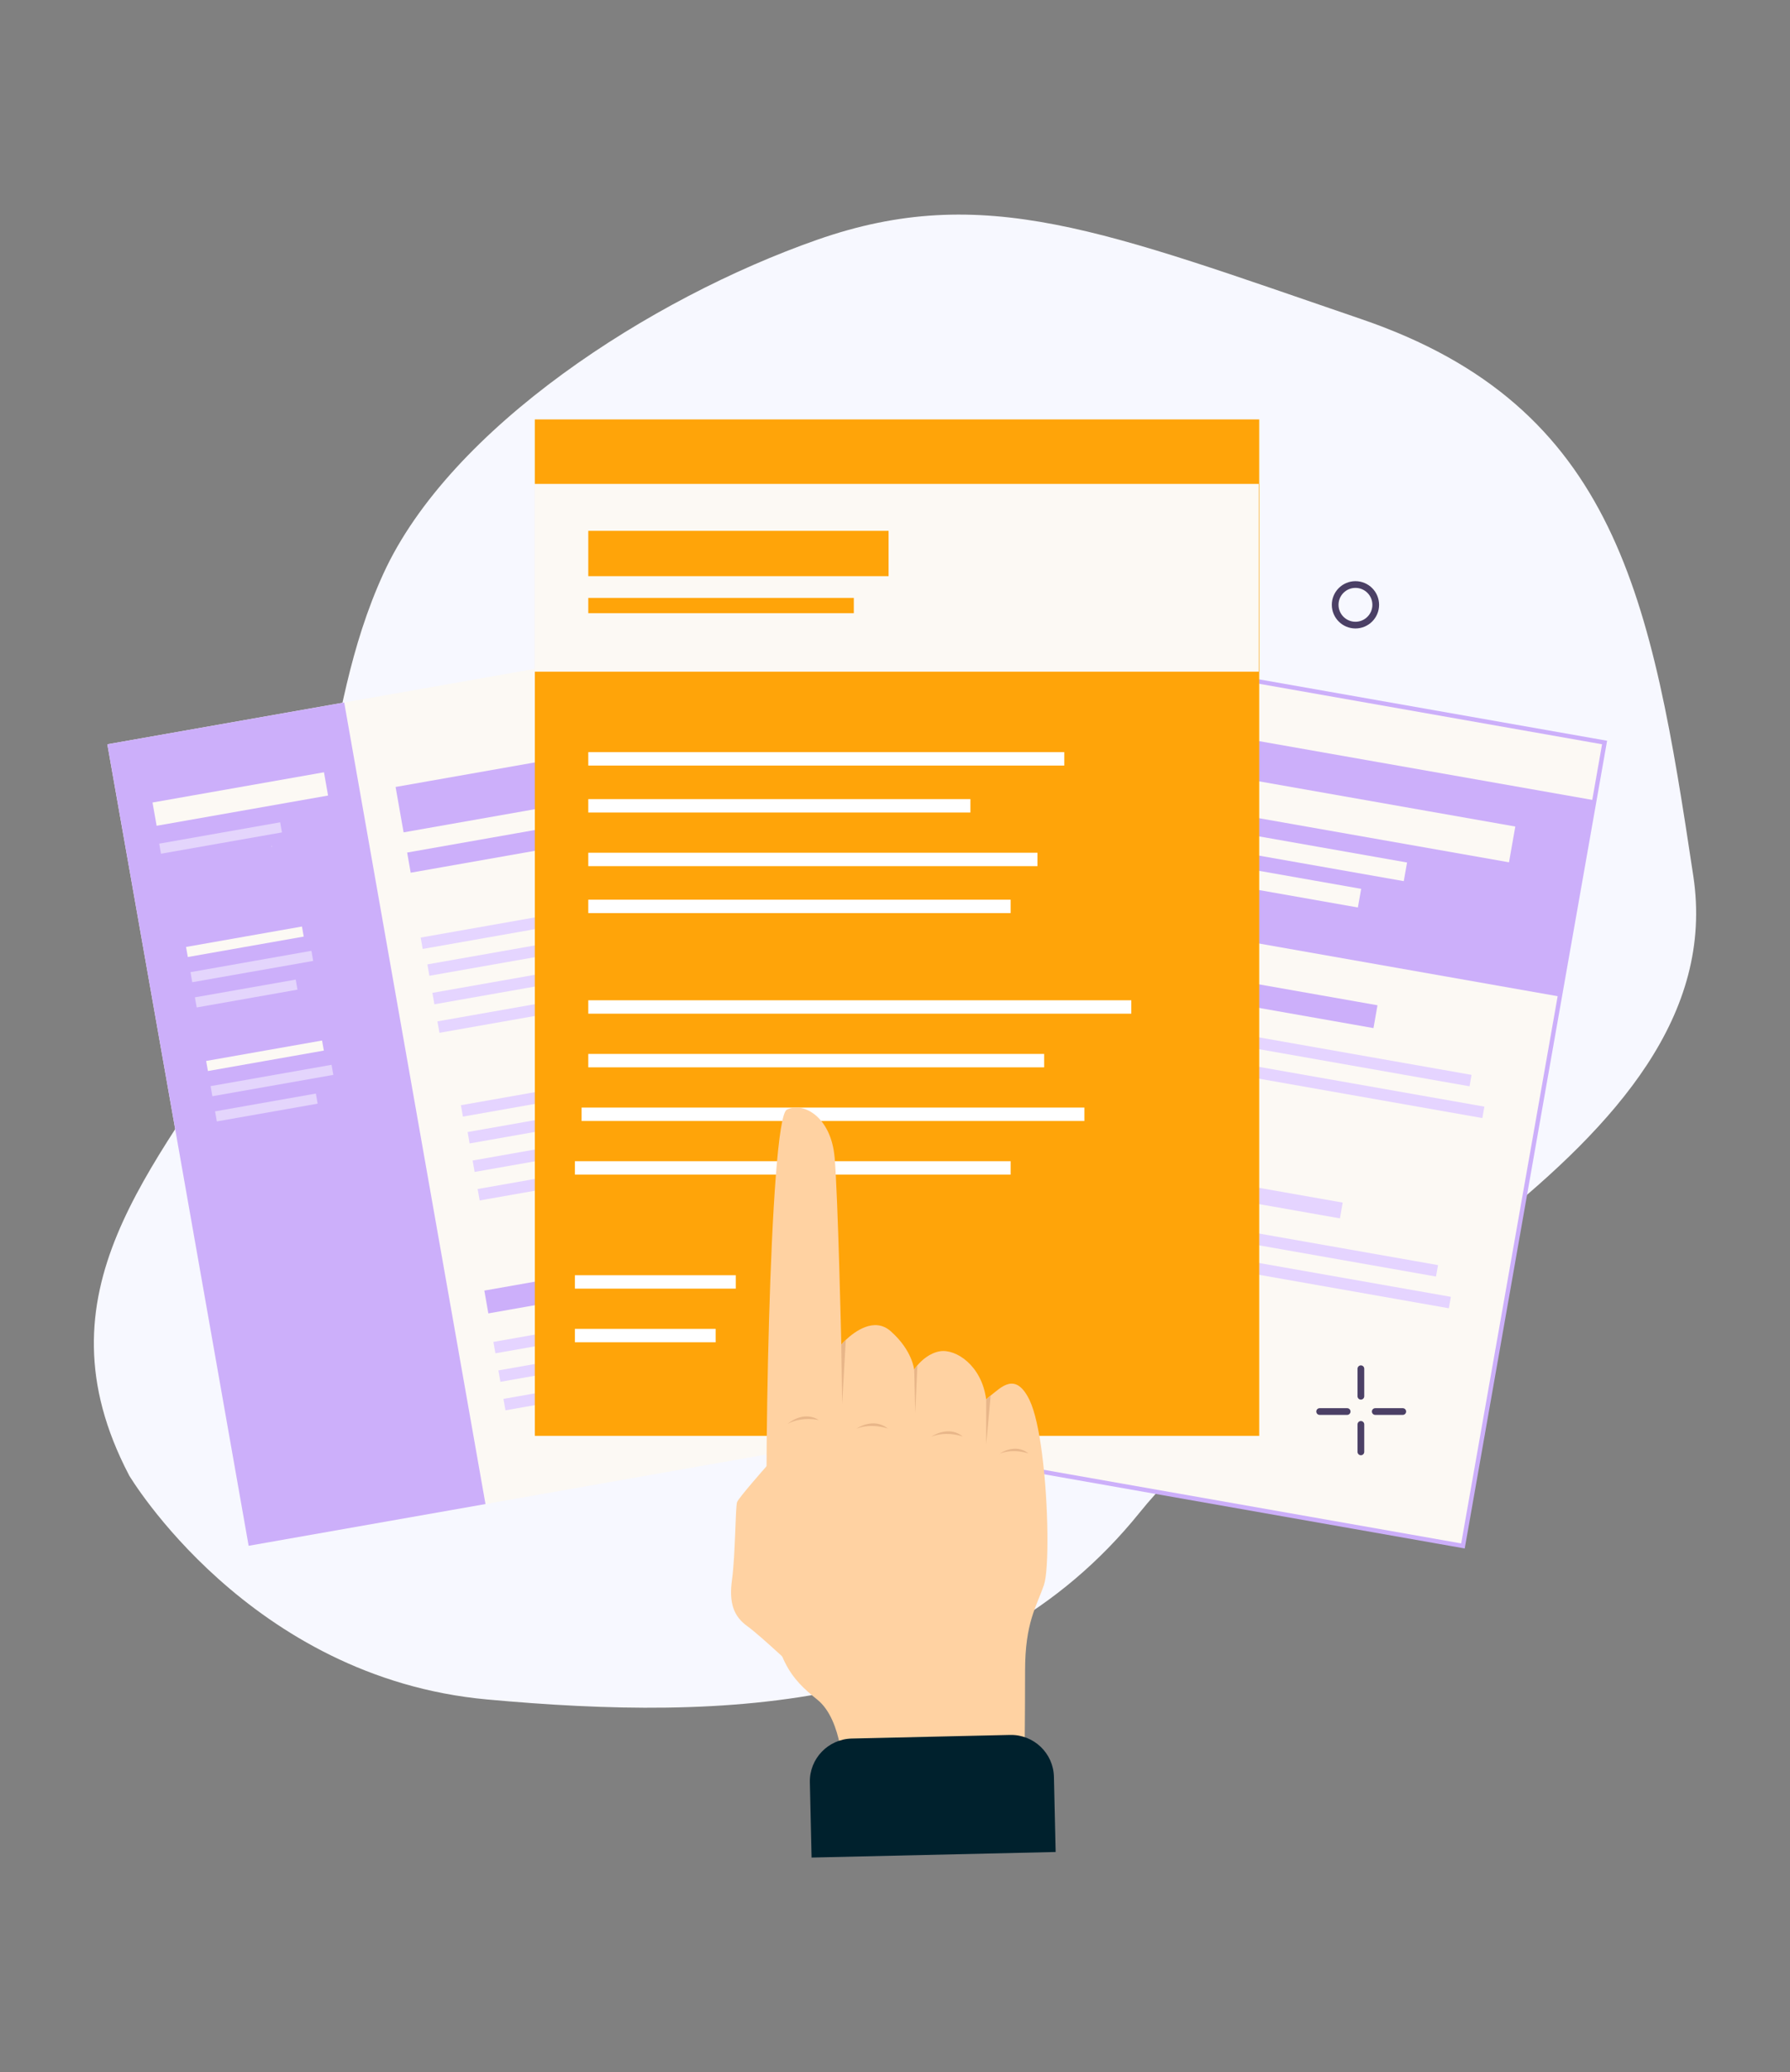 <?xml version="1.0" encoding="UTF-8"?>
<svg xmlns="http://www.w3.org/2000/svg" width="267" height="309" viewBox="0 0 267 309" fill="none">
  <rect x="0" y="0" width="267" height="309" fill="#808080" stroke="none"/>
  <path d="M19.227 219.955C19.227 219.955 37.105 250.176 72.657 253.421C108.21 256.666 145.894 255.423 169.992 225.55C194.089 195.683 258.801 172.036 252.581 130.657C246.356 89.272 241.272 60.648 203.053 47.584C164.841 34.514 146.749 27.046 121.881 35.757C97.013 44.468 67.146 63.774 57.187 85.544C47.233 107.318 50.427 129.903 36.739 152.122C23.051 174.341 4.92 192.568 19.233 219.949L19.227 219.955Z" fill="#F7F8FF"></path>
  <path d="M110.729 94.283L16.01 110.985L37.087 230.505L131.801 213.808L110.729 94.283Z" fill="#FCF9F4"></path>
  <path d="M51.343 104.754L16.01 110.985L37.087 230.505L72.415 224.28L51.343 104.754Z" fill="#CCAFFA"></path>
  <path d="M94.259 121.218L60.73 127.13L61.261 130.137L94.789 124.225L94.259 121.218Z" fill="#CCAFFA"></path>
  <path d="M45.04 138.159L27.75 141.208L28.015 142.709L45.305 139.66L45.04 138.159Z" fill="#FCF9F4"></path>
  <path d="M48.324 115.16L22.75 119.669L23.362 123.138L48.936 118.629L48.324 115.16Z" fill="#FCF9F4"></path>
  <path d="M46.453 141.783L28.412 144.966L28.676 146.467L46.717 143.29L46.453 141.783Z" fill="white" fill-opacity="0.47"></path>
  <path d="M41.791 122.62L23.75 125.803L24.014 127.305L42.055 124.127L41.791 122.62Z" fill="white" fill-opacity="0.47"></path>
  <path d="M44.108 146.074L29.07 148.722L29.34 150.23L44.372 147.575L44.108 146.074Z" fill="white" fill-opacity="0.47"></path>
  <path d="M48.04 155.159L30.75 158.208L31.015 159.709L48.305 156.66L48.04 155.159Z" fill="#FCF9F4"></path>
  <path d="M49.455 158.783L31.414 161.961L31.678 163.468L49.719 160.285L49.455 158.783Z" fill="white" fill-opacity="0.47"></path>
  <path d="M47.116 163.069L32.078 165.723L32.342 167.225L47.38 164.576L47.116 163.069Z" fill="white" fill-opacity="0.47"></path>
  <path d="M107.108 136.159L63.75 143.807L64.048 145.506L107.407 137.858L107.108 136.159Z" fill="#E5D5FF"></path>
  <path d="M106.108 132.159L62.75 139.807L63.048 141.506L106.407 133.858L106.108 132.159Z" fill="#E5D5FF"></path>
  <path d="M110.522 139.938L64.498 148.053L64.796 149.757L110.826 141.642L110.522 139.938Z" fill="#E5D5FF"></path>
  <path d="M103.937 145.483L65.246 152.305L65.55 154.009L104.235 147.187L103.937 145.483Z" fill="#E5D5FF"></path>
  <path d="M113.108 161.159L69.75 168.807L70.048 170.506L113.407 162.858L113.108 161.159Z" fill="#E5D4FF"></path>
  <path d="M112.108 157.159L68.75 164.807L69.048 166.506L112.407 158.858L112.108 157.159Z" fill="#E5D4FF"></path>
  <path d="M116.522 164.938L70.498 173.053L70.796 174.757L116.826 166.642L116.522 164.938Z" fill="#E5D4FF"></path>
  <path d="M109.937 170.483L71.246 177.305L71.55 179.009L110.235 172.187L109.937 170.483Z" fill="#E5D4FF"></path>
  <path d="M114.692 164.042L95.9 167.355L96.388 170.119L115.179 166.806L114.692 164.042Z" fill="#F7C689"></path>
  <path d="M112.46 169.695L96.809 172.455L97.296 175.219L112.947 172.459L112.46 169.695Z" fill="#F7C689"></path>
  <path d="M100.262 187.51L72.244 192.45L72.844 195.851L100.862 190.91L100.262 187.51Z" fill="#CCAFFA"></path>
  <path d="M116.954 192.455L73.596 200.103L73.894 201.802L117.252 194.159L116.954 192.455Z" fill="#E5D4FF"></path>
  <path d="M120.368 196.234L74.344 204.355L74.642 206.053L120.672 197.938L120.368 196.234Z" fill="#E5D4FF"></path>
  <path d="M113.783 201.779L75.092 208.601L75.395 210.305L114.081 203.483L113.783 201.779Z" fill="#E5D4FF"></path>
  <path d="M102.594 109.666L59.008 117.352L60.201 124.119L103.787 116.434L102.594 109.666Z" fill="#CCAFFA"></path>
  <path d="M40.551 126.254V126.266H40.506C40.495 126.209 40.484 126.147 40.467 126.096C40.495 126.153 40.523 126.198 40.546 126.249L40.551 126.254Z" fill="#FCF9F4"></path>
  <path d="M239.342 110.721L144.404 93.98L123.281 213.786L218.22 230.528L239.342 110.721Z" fill="#FCF9F4" stroke="#CCAFFA" stroke-width="0.649" stroke-miterlimit="10"></path>
  <path d="M237.824 119.336L142.885 102.595L137.723 131.866L232.661 148.608L237.824 119.336Z" fill="#CCAFFA"></path>
  <path d="M168.899 122.48C168.421 125.179 167.004 127.479 165.047 129.099C162.628 131.095 159.383 132.063 156.049 131.478C152.961 130.932 150.397 129.161 148.777 126.748C147.225 124.448 146.528 121.569 147.051 118.622C148.114 112.588 153.872 108.561 159.901 109.624C165.935 110.687 169.962 116.446 168.899 122.474V122.48Z" fill="#F9DFBE"></path>
  <path d="M182.562 115.588L181.621 120.921L225.085 128.585L226.026 123.251L182.562 115.588Z" fill="#FCF9F4"></path>
  <path d="M181.158 123.55L180.668 126.331L209.389 131.395L209.879 128.615L181.158 123.55Z" fill="#FCF9F4"></path>
  <path d="M180.277 128.53L179.787 131.31L202.544 135.323L203.034 132.542L180.277 128.53Z" fill="#FCF9F4"></path>
  <path d="M145.148 140.434L144.883 141.94L162.212 144.996L162.478 143.489L145.148 140.434Z" fill="#F9DFBE"></path>
  <path d="M144.49 144.2L144.225 145.707L162.307 148.895L162.573 147.389L144.49 144.2Z" fill="#F9DFBE"></path>
  <path d="M143.816 147.971L143.551 149.477L158.62 152.134L158.886 150.628L143.816 147.971Z" fill="#F9DFBE"></path>
  <path d="M136.98 186.777L136.715 188.283L154.044 191.339L154.31 189.832L136.98 186.777Z" fill="#F9DFBE"></path>
  <path d="M136.316 190.544L136.051 192.05L154.133 195.239L154.399 193.732L136.316 190.544Z" fill="#F9DFBE"></path>
  <path d="M135.648 194.309L135.383 195.815L150.452 198.472L150.718 196.966L135.648 194.309Z" fill="#F9DFBE"></path>
  <path d="M141.061 163.605L140.795 165.111L158.124 168.167L158.39 166.661L141.061 163.605Z" fill="#F9DFBE"></path>
  <path d="M140.402 167.372L140.137 168.878L158.219 172.067L158.485 170.56L140.402 167.372Z" fill="#F9DFBE"></path>
  <path d="M139.734 171.142L139.469 172.648L154.538 175.306L154.804 173.799L139.734 171.142Z" fill="#F9DFBE"></path>
  <path d="M177.386 144.951L176.785 148.357L204.87 153.309L205.47 149.903L177.386 144.951Z" fill="#CCAFFA"></path>
  <path d="M176.035 152.619L175.734 154.325L219.198 161.989L219.499 160.283L176.035 152.619Z" fill="#E5D4FF"></path>
  <path d="M175.279 156.884L174.979 158.59L221.112 166.724L221.413 165.019L175.279 156.884Z" fill="#E5D4FF"></path>
  <path d="M172.194 174.377L171.779 176.73L199.864 181.682L200.279 179.329L172.194 174.377Z" fill="#E5D4FF"></path>
  <path d="M171.035 180.987L170.734 182.692L214.198 190.356L214.499 188.65L171.035 180.987Z" fill="#E5D4FF"></path>
  <path d="M170.279 185.246L169.979 186.952L216.112 195.087L216.413 193.381L170.279 185.246Z" fill="#E5D4FF"></path>
  <path d="M187.825 62.543H79.777V214.112H187.825V62.543Z" fill="#FFA409"></path>
  <path d="M187.75 72.159H79.75V100.159H187.75V72.159Z" fill="#FCF9F4"></path>
  <path d="M132.543 79.159H87.75V85.919H132.543V79.159Z" fill="#FFA409"></path>
  <path d="M127.357 89.159H87.75V91.442H127.357V89.159Z" fill="#FFA409"></path>
  <path d="M158.75 112.159H87.75V114.159H158.75V112.159Z" fill="white"></path>
  <path d="M144.75 119.159H87.75V121.159H144.75V119.159Z" fill="white"></path>
  <path d="M154.75 127.159H87.75V129.159H154.75V127.159Z" fill="white"></path>
  <path d="M150.75 134.159H87.75V136.159H150.75V134.159Z" fill="white"></path>
  <path d="M168.75 149.159H87.75V151.159H168.75V149.159Z" fill="white"></path>
  <path d="M155.75 157.159H87.75V159.159H155.75V157.159Z" fill="white"></path>
  <path d="M161.75 165.159H86.75V167.159H161.75V165.159Z" fill="white"></path>
  <path d="M109.75 190.159H85.75V192.159H109.75V190.159Z" fill="white"></path>
  <path d="M150.75 173.159H85.75V175.159H150.75V173.159Z" fill="white"></path>
  <path d="M106.75 198.159H85.75V200.159H106.75V198.159Z" fill="white"></path>
  <path d="M202.992 204.102V208.207" stroke="#4B4065" stroke-miterlimit="10" stroke-linecap="round"></path>
  <path d="M202.992 216.502V212.402" stroke="#4B4065" stroke-miterlimit="10" stroke-linecap="round"></path>
  <path d="M196.84 210.485H200.945" stroke="#4B4065" stroke-miterlimit="10" stroke-linecap="round"></path>
  <path d="M209.24 210.485H205.135" stroke="#4B4065" stroke-miterlimit="10" stroke-linecap="round"></path>
  <path d="M202.182 93.215C203.853 93.215 205.207 91.86 205.207 90.189C205.207 88.518 203.853 87.164 202.182 87.164C200.511 87.164 199.156 88.518 199.156 90.189C199.156 91.86 200.511 93.215 202.182 93.215Z" stroke="#4B4065" stroke-miterlimit="10" stroke-linecap="round"></path>
  <g clip-path="url(#clip0_276_5376)">
    <path d="M115.934 216.836L118.872 243.046L119.623 249.747C119.623 249.747 113.502 243.953 111.5 242.514C109.505 241.083 108.685 239.147 109.191 235.534C109.689 231.921 109.689 224.75 109.942 224C110.045 223.687 111.09 222.412 112.279 221.015C113.966 219.038 115.941 216.829 115.941 216.829L115.934 216.836Z" fill="#FFD2A2"></path>
    <path d="M124.495 172.576C124.994 178.438 125.492 200.504 125.492 200.504C125.492 200.504 125.581 200.401 125.738 200.231L125.752 200.217C125.854 200.108 125.998 199.958 126.162 199.801C127.467 198.574 130.411 196.345 132.857 198.506C136.109 201.376 136.355 204.246 136.355 204.246C136.355 204.246 136.437 204.116 136.547 203.966C136.574 203.925 136.615 203.878 136.649 203.83C136.704 203.762 136.758 203.687 136.827 203.612C137.448 202.883 138.644 201.751 140.222 201.499C142.593 201.124 146.439 203.619 147.095 208.67C147.095 208.67 147.184 208.588 147.341 208.452C147.369 208.424 147.41 208.397 147.444 208.363C147.485 208.329 147.533 208.288 147.587 208.247C147.642 208.206 147.696 208.159 147.758 208.111C149.323 206.904 151.481 204.478 153.558 208.758C154.371 210.435 155 213.414 155.437 216.816C156.421 224.389 156.489 234.082 155.717 236.345C154.59 239.617 152.902 241.956 152.902 249.154C152.902 256.352 152.807 263.367 152.807 263.367L150.381 263.496L125.786 264.675C125.786 264.675 125.759 256.543 121.919 253.455C118.08 250.367 115.319 247.566 114.568 235.97C113.837 224.382 114.745 166.72 117.369 165.473C119.992 164.225 123.989 166.72 124.488 172.576H124.495Z" fill="#FFD2A2"></path>
    <path d="M126.163 199.808L125.616 209.358L125.486 200.51C125.486 200.51 125.739 200.217 126.163 199.808Z" fill="#E8B689"></path>
    <path d="M136.842 203.612L136.52 210.694L136.363 204.246C136.391 204.191 136.561 203.946 136.842 203.612Z" fill="#E8B689"></path>
    <path d="M147.771 208.111L147.102 215.371V208.67C147.102 208.67 147.348 208.431 147.771 208.111Z" fill="#E8B689"></path>
    <path d="M117.492 212.317C117.492 212.317 119.788 210.258 122.131 211.758C122.131 211.758 119.692 211.151 117.492 212.317Z" fill="#E8B689"></path>
    <path d="M127.754 213.039C127.754 213.039 130.275 211.267 132.427 213.026C132.427 213.026 130.077 212.14 127.754 213.039Z" fill="#E8B689"></path>
    <path d="M138.938 214.225C138.938 214.225 141.459 212.453 143.611 214.212C143.611 214.212 141.26 213.326 138.938 214.225Z" fill="#E8B689"></path>
    <path d="M149.125 216.761C149.125 216.761 151.441 215.125 153.422 216.747C153.422 216.747 151.263 215.929 149.125 216.761Z" fill="#E8B689"></path>
    <path d="M121.057 276.997L120.8 265.779C120.719 262.256 123.522 259.328 127.053 259.248L150.659 258.709C154.19 258.629 157.124 261.425 157.205 264.949L157.462 276.166L121.063 276.996L121.057 276.997Z" fill="#00212D"></path>
  </g>
  <defs>
    <clipPath id="clip0_276_5376">
      <rect width="48.419" height="111.841" fill="white" transform="translate(109.041 165.159)"></rect>
    </clipPath>
  </defs>
</svg>
